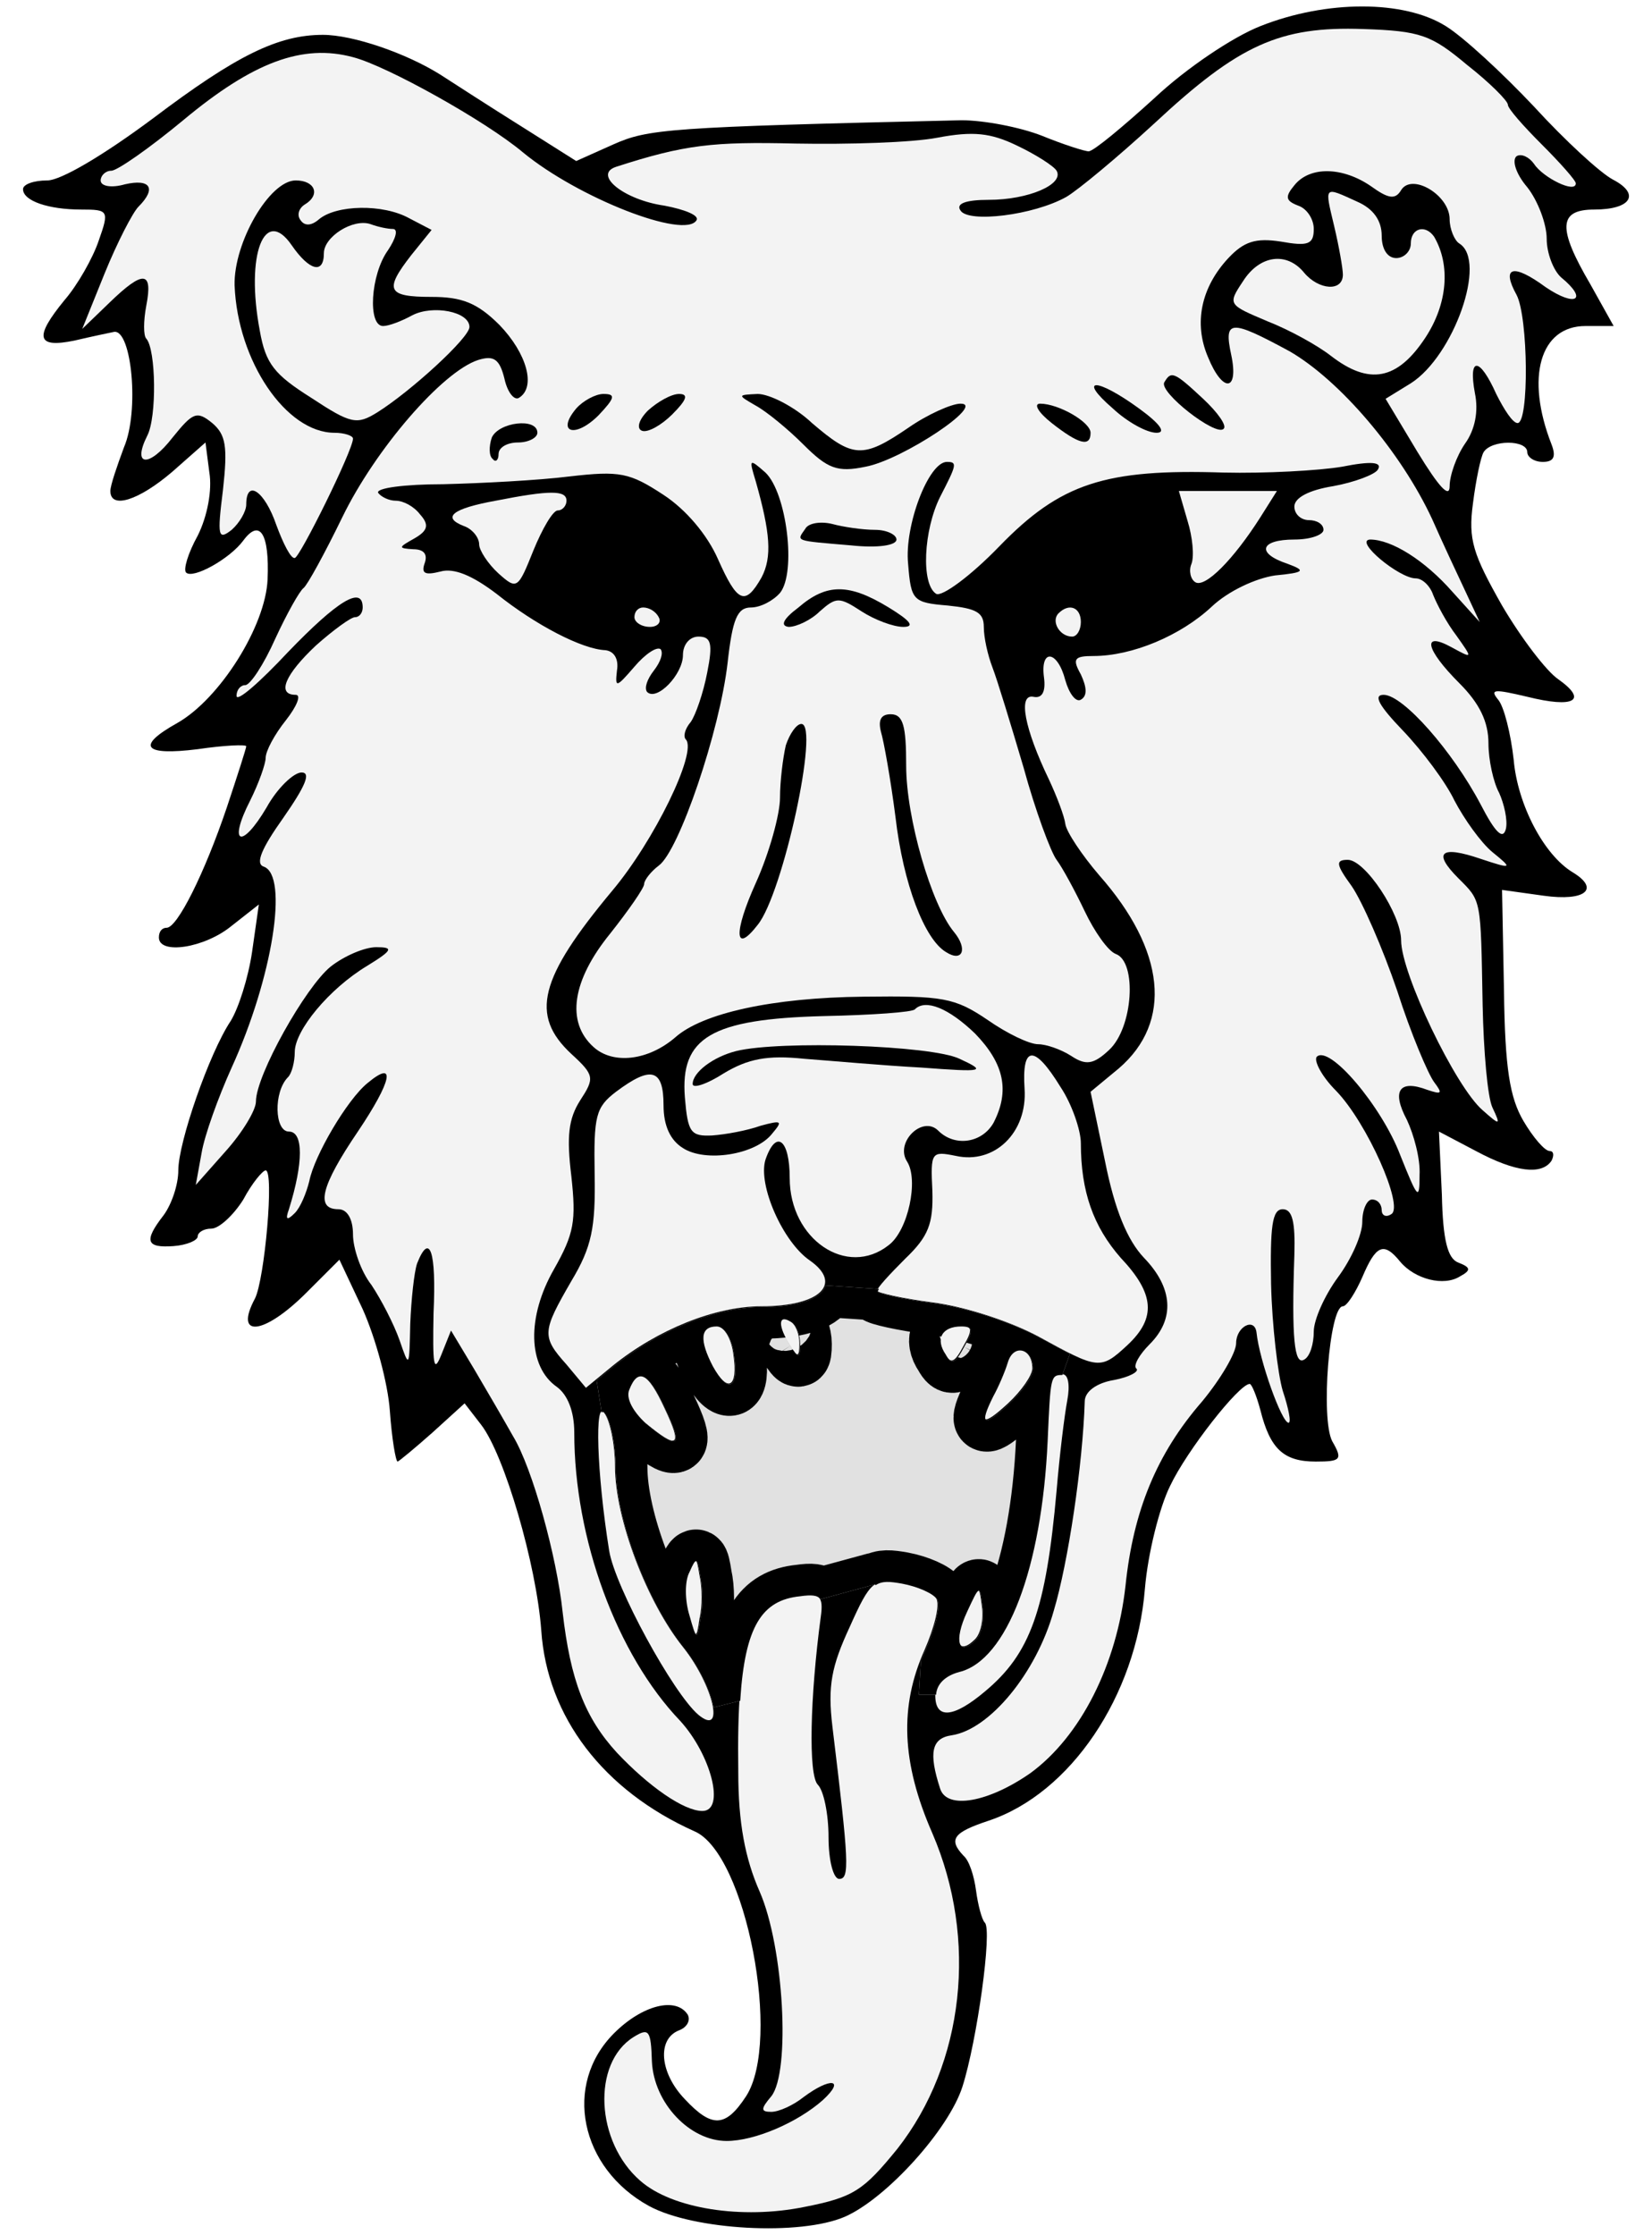 <?xml version="1.0" encoding="UTF-8" standalone="no"?>
<!DOCTYPE svg PUBLIC "-//W3C//DTD SVG 1.1//EN" "http://www.w3.org/Graphics/SVG/1.1/DTD/svg11.dtd">
<svg xmlns:dc="http://purl.org/dc/elements/1.1/" version="1.1" xmlns:xl="http://www.w3.org/1999/xlink" xmlns="http://www.w3.org/2000/svg" viewBox="51.75 61.625 261 353.042" width="261" height="353.042">
  <defs>
    <clipPath id="artboard_clip_path">
      <path d="M 51.75 61.625 L 312.75 61.625 L 312.75 414.667 L 51.75 414.667 Z"/>
    </clipPath>
    <clipPath id="inner_stroke_clip_path">
      <path d="M 178.168 273.934 L 178.168 273.934 C 178.168 276.234 177.862 276.234 176.635 274.241 C 174.642 271.174 174.642 269.181 176.635 270.408 C 177.555 270.868 178.168 272.554 178.168 273.934 Z M 167.742 275.774 L 167.742 275.774 C 168.509 280.987 166.822 281.907 164.369 277.461 C 162.222 273.321 162.376 271.174 164.982 271.174 C 166.209 271.174 167.435 273.168 167.742 275.774 Z M 204.081 274.394 L 204.081 274.394 C 202.701 277.001 202.087 277.308 201.167 275.621 C 199.481 273.168 200.554 271.174 203.621 271.174 C 205.461 271.174 205.614 271.788 204.081 274.394 Z M 214.967 277.921 L 214.967 277.921 C 214.967 278.994 213.28 281.447 211.134 283.441 C 207.147 287.12 206.381 286.814 208.68 282.214 C 209.447 280.834 210.52 278.381 210.98 276.848 C 211.9 273.781 214.967 274.701 214.967 277.921 Z M 156.856 284.207 L 156.856 284.207 C 159.769 290.34 159.002 290.8 153.789 286.507 C 151.796 284.667 150.569 282.521 151.183 281.141 C 152.563 277.614 154.249 278.534 156.856 284.207 Z M 162.376 317.479 L 162.376 317.479 C 161.916 320.853 161.762 320.699 160.689 316.866 C 159.922 314.413 159.922 311.346 160.689 309.966 C 161.762 307.513 161.916 307.666 162.376 310.58 C 162.836 312.573 162.836 315.639 162.376 317.479 Z M 205.921 320.699 L 205.921 320.699 C 203.161 323.459 202.394 320.853 204.541 316.253 C 206.534 311.959 206.534 311.959 206.994 315.486 C 207.3 317.479 206.84 319.779 205.921 320.699 Z M 146.009 279.696 L 146.814 284.792 C 146.957 284.603 147.135 284.652 147.35 284.974 C 148.269 286.201 149.036 290.034 149.036 293.407 C 149.036 301.687 154.096 314.873 159.769 321.926 C 162.32 325.135 164.076 329.006 164.492 331.36 L 168.696 330.309 C 169.429 318.514 172.14 314.402 178.168 313.799 C 179.943 313.546 180.925 313.618 181.373 314.273 L 189.962 311.931 L 190.108 312.037 C 191.128 311.363 192.319 311.458 194.268 311.806 C 196.721 312.266 199.174 313.339 199.787 314.259 C 200.401 315.333 199.481 318.859 197.948 322.386 C 197.693 322.953 197.457 323.52 197.238 324.087 L 196.928 329.346 L 199.643 329.346 C 199.76 327.629 201.118 326.345 203.314 325.759 C 210.827 323.919 216.347 309.353 217.267 289.267 C 217.717 279.067 217.727 278.846 219.593 278.841 L 220.79 275.489 C 219.481 274.832 217.888 273.958 215.887 272.861 C 211.287 270.408 204.081 268.108 199.174 267.495 C 194.421 266.881 190.435 265.961 190.435 265.655 C 190.435 265.573 190.498 265.437 190.616 265.255 L 182.176 264.693 C 181.662 266.68 178.043 268.108 172.189 268.108 C 164.829 268.108 155.783 271.788 148.729 277.461 Z"/>
    </clipPath>
  </defs>
  <g id="Bear_s_Head_Cabossed_(3)" stroke="none" stroke-opacity="1" stroke-dasharray="none" fill="none" fill-opacity="1">
    <title>Bear&apos;s Head Cabossed (3)</title>
    <g id="Bear_s_Head_Cabossed_(3)_Layer_2" clip-path="url(#artboard_clip_path)">
      <title>Layer 2</title>
      <g id="Graphic_43">
        <rect x="296.537" y="408.064" width="76.752" height="92.102" id="path"/>
        <clipPath id="clip_path">
          <use xl:href="#path"/>
        </clipPath>
        <g clip-path="url(#clip_path)">
          <image xl:href="image372.pdf" width="255" height="352" transform="translate(301.763 408.355) scale(.26)"/>
        </g>
      </g>
      <g id="Group_3">
        <g id="Graphic_36">
          <path d="M 250.88 65.751 C 246.587 67.437 239.227 72.344 234.167 77.097 C 229.108 81.697 224.508 85.53 223.741 85.53 C 223.128 85.53 219.755 84.457 216.382 83.077 C 212.855 81.697 207.182 80.623 203.655 80.623 C 157.044 81.697 154.131 82.003 148.611 84.457 L 142.784 87.063 L 134.045 81.543 C 129.138 78.477 123.465 74.797 121.319 73.417 C 115.952 70.044 107.519 67.131 102.766 67.131 C 95.713 67.131 89.12 70.351 75.934 80.317 C 68.114 86.143 61.368 90.13 59.221 90.13 C 57.075 90.13 55.388 90.743 55.388 91.51 C 55.388 93.35 59.374 94.73 64.588 94.73 C 68.881 94.73 69.034 94.883 67.347 99.636 C 66.427 102.396 63.974 106.689 61.981 108.989 C 57.075 114.969 57.535 116.655 63.514 115.429 C 66.121 114.815 69.034 114.202 69.801 114.049 C 72.561 113.742 73.787 126.622 71.334 132.295 C 70.261 135.208 69.187 138.274 69.187 139.194 C 69.187 142.108 73.634 140.728 79 136.128 L 84.213 131.528 L 84.827 136.281 C 85.287 139.041 84.52 143.181 82.987 146.248 C 81.454 149.007 80.687 151.614 81.147 152.074 C 82.22 153.147 88.047 149.927 90.193 147.014 C 92.8 143.488 94.333 145.941 94.026 153.147 C 93.72 160.507 86.513 172.006 79.767 175.84 C 73.174 179.52 74.401 181.053 82.987 179.98 C 87.127 179.366 90.653 179.213 90.653 179.52 C 90.653 179.826 89.273 184.119 87.587 189.179 C 84.06 199.605 79.767 208.192 78.08 208.192 C 77.314 208.192 76.854 208.805 76.854 209.725 C 76.854 212.485 84.06 211.412 88.353 207.885 L 92.646 204.512 L 91.573 212.025 C 90.96 216.165 89.427 220.918 88.2 222.911 C 84.827 227.971 79.92 242.077 79.92 246.524 C 79.92 248.823 78.847 251.89 77.62 253.577 C 74.401 257.716 74.861 258.79 79.154 258.483 C 81.3 258.33 82.987 257.563 82.987 256.95 C 82.987 256.336 83.907 255.723 85.133 255.723 C 86.36 255.723 88.66 253.577 90.193 251.123 C 91.573 248.517 93.26 246.524 93.72 246.524 C 95.1 246.524 93.566 263.696 92.033 266.763 C 88.66 273.049 93.413 272.589 100.159 265.843 L 105.373 260.63 L 109.052 268.449 C 111.046 272.896 113.039 280.102 113.346 284.549 C 113.652 288.842 114.266 292.522 114.572 292.522 C 114.726 292.522 117.332 290.375 120.092 287.922 L 125.152 283.322 L 127.758 286.695 C 131.438 291.448 136.498 308.774 137.265 319.201 C 138.185 332.847 147.078 344.5 161.49 350.939 C 169.617 354.466 175.29 384.058 169.617 392.798 C 166.397 397.704 164.25 397.858 159.957 393.258 C 155.971 389.118 155.511 383.751 159.037 382.371 C 160.264 381.911 160.877 380.838 160.417 379.918 C 158.577 377.005 153.211 378.385 148.764 382.831 C 140.638 390.958 143.398 404.144 154.284 410.124 C 161.337 413.957 178.203 414.877 185.256 411.81 C 191.849 408.897 201.662 398.011 203.809 391.264 C 206.109 384.058 208.562 366.425 207.335 365.352 C 206.875 364.892 206.262 362.592 205.955 360.292 C 205.649 357.992 204.882 355.539 203.962 354.773 C 201.509 352.166 202.429 351.093 207.949 349.253 C 220.828 344.96 231.254 329.627 232.634 312.608 C 233.094 307.088 234.934 299.728 236.621 296.355 C 239.227 290.835 247.507 280.256 249.194 280.256 C 249.5 280.256 250.267 282.095 250.88 284.395 C 252.413 290.528 254.56 292.522 259.62 292.522 C 263.606 292.522 263.913 292.215 262.226 289.302 C 260.386 285.775 261.766 267.989 263.913 267.989 C 264.526 267.989 265.906 265.843 266.98 263.39 C 269.126 258.33 270.353 257.716 272.959 260.936 C 275.259 263.696 279.859 264.923 282.466 263.236 C 284.152 262.316 284.152 261.856 282.159 261.09 C 280.472 260.476 279.706 257.563 279.552 250.357 L 279.092 240.39 L 284.919 243.457 C 291.205 246.83 295.345 247.29 296.878 244.99 C 297.338 244.07 297.185 243.457 296.572 243.457 C 295.805 243.457 293.965 241.31 292.432 238.704 C 290.285 235.024 289.519 230.424 289.365 218.158 L 289.059 202.212 L 295.652 203.132 C 302.245 204.052 304.545 202.059 300.252 199.452 C 295.652 196.692 291.512 188.719 290.899 181.666 C 290.439 177.526 289.365 173.233 288.445 172.16 C 287.065 170.473 287.832 170.473 293.045 171.7 C 300.405 173.54 302.705 172.313 297.952 168.94 C 296.112 167.713 292.125 162.5 289.059 157.287 C 284.459 149.161 283.692 146.861 284.459 141.188 C 284.919 137.508 285.685 133.828 286.145 133.061 C 287.372 131.068 293.045 131.068 293.045 133.061 C 293.045 133.828 294.118 134.595 295.498 134.595 C 297.185 134.595 297.645 133.828 296.878 131.835 C 292.739 121.255 295.038 113.129 302.245 113.129 L 306.691 113.129 L 303.011 106.536 C 297.798 97.643 297.952 94.73 303.625 94.73 C 309.451 94.73 310.984 92.276 306.538 89.976 C 304.545 88.903 299.025 83.843 294.118 78.477 C 289.212 73.264 282.926 67.437 280.166 65.751 C 273.573 61.611 261.306 61.611 250.88 65.751 Z" fill="black"/>
        </g>
        <g id="Graphic_35">
          <path d="M 283.539 71.884 C 287.065 74.644 289.979 77.557 289.979 78.17 C 289.979 78.784 292.432 81.543 295.345 84.457 C 298.258 87.37 300.712 90.13 300.712 90.59 C 300.712 92.276 295.498 89.67 294.118 87.523 C 293.352 86.45 292.125 85.837 291.359 86.297 C 290.592 86.91 291.205 89.056 293.045 91.203 C 294.732 93.35 296.112 97.029 296.112 99.329 C 296.112 101.629 297.185 104.389 298.412 105.462 C 302.705 108.989 300.712 110.216 295.958 106.996 C 290.745 103.163 288.905 103.776 291.359 108.222 C 293.199 111.749 293.352 128.462 291.512 128.462 C 290.745 128.462 289.365 126.315 288.139 123.862 C 285.532 118.035 283.692 117.882 284.765 123.708 C 285.379 126.622 284.765 129.535 283.232 131.681 C 281.852 133.675 280.779 136.741 280.779 138.428 C 280.779 140.421 279.092 138.581 275.719 133.061 L 270.659 124.628 L 274.646 122.175 C 281.392 117.882 286.759 102.856 282.312 100.096 C 281.546 99.636 280.779 97.796 280.779 96.263 C 280.779 92.43 274.799 88.903 273.113 91.663 C 272.193 93.196 271.119 93.043 268.36 91.05 C 263.913 87.983 258.7 87.83 256.247 90.896 C 254.713 92.736 254.867 93.35 256.86 94.116 C 258.24 94.576 259.313 96.263 259.313 97.796 C 259.313 100.249 258.393 100.556 254.1 99.789 C 250.114 99.176 248.274 99.789 245.82 102.396 C 241.527 106.996 240.301 112.669 242.601 118.035 C 244.9 123.708 247.507 123.555 246.28 117.729 C 245.054 112.056 246.127 112.056 255.48 117.115 C 263.453 121.715 273.113 133.061 278.019 143.641 C 279.706 147.474 282.159 152.687 283.386 155.294 L 285.532 159.894 L 281.239 155.141 C 276.793 150.081 271.579 146.861 268.206 146.861 C 265.6 147.014 272.806 152.994 275.413 152.994 C 276.486 152.994 277.712 154.221 278.172 155.6 C 278.786 157.134 280.319 160.047 281.852 162.04 C 284.459 165.72 284.459 165.72 281.086 163.88 C 276.332 161.274 276.946 164.187 282.312 169.553 C 285.532 172.773 286.912 175.686 286.912 179.06 C 286.912 181.666 287.679 185.193 288.599 186.879 C 289.365 188.566 289.979 191.172 289.672 192.552 C 289.212 194.392 287.985 193.166 285.685 188.719 C 281.239 180.286 273.419 171.393 270.353 171.393 C 268.666 171.393 269.586 173.08 273.419 177.066 C 276.486 180.286 280.166 185.193 281.546 188.106 C 283.079 191.019 285.685 194.699 287.525 196.232 C 290.745 198.839 290.745 198.992 285.685 197.305 C 279.399 195.159 278.019 196.232 282.159 200.372 C 285.839 204.052 285.685 203.439 285.992 220.458 C 286.145 227.664 286.759 234.871 287.525 236.557 C 288.905 239.47 288.752 239.47 285.992 237.017 C 281.699 233.337 273.113 215.398 273.113 210.185 C 273.113 206.045 267.44 197.459 264.68 197.459 C 262.686 197.459 262.84 198.225 265.293 201.599 C 266.98 204.052 270.199 211.412 272.499 218.158 C 274.646 224.904 277.406 231.344 278.326 232.571 C 279.706 234.411 279.552 234.564 277.252 233.797 C 272.806 232.111 271.579 233.951 274.033 238.551 C 275.106 240.85 276.179 244.684 276.026 247.29 C 276.026 251.43 275.719 250.97 272.959 244.07 C 270.046 236.404 261.766 226.591 259.773 228.584 C 259.313 229.198 260.54 231.651 262.84 233.951 C 267.746 239.011 273.573 252.197 271.579 253.423 C 270.659 254.037 270.046 253.577 270.046 252.81 C 270.046 251.89 269.433 251.123 268.513 251.123 C 267.746 251.123 266.98 252.657 266.98 254.65 C 266.98 256.643 265.293 260.476 263.146 263.39 C 261 266.303 259.313 270.136 259.313 271.976 C 259.313 273.969 258.7 275.962 257.78 276.422 C 256.247 277.342 255.787 273.049 256.247 259.863 C 256.4 254.65 255.94 252.657 254.407 252.657 C 252.72 252.657 252.413 255.417 252.567 264.463 C 252.72 271.056 253.64 278.722 254.407 281.329 C 255.327 284.089 255.787 286.389 255.327 286.389 C 254.253 286.389 250.727 276.576 250.267 272.129 C 249.96 269.676 247.047 271.209 247.047 273.816 C 247.047 275.349 244.594 279.489 241.681 283.015 C 234.474 291.295 230.794 300.341 229.568 312.148 C 228.188 324.567 222.515 335.913 214.542 341.74 C 207.949 346.34 201.355 347.566 200.282 344.193 C 198.442 338.52 198.902 336.22 202.122 335.76 C 208.102 334.84 215.462 325.947 218.221 316.134 C 220.521 308.468 222.821 292.982 223.128 283.015 C 223.128 281.482 224.968 280.102 227.728 279.642 C 230.181 279.182 231.868 278.262 231.254 277.802 C 230.794 277.342 231.714 275.656 233.401 273.969 C 237.387 269.983 237.081 265.076 232.481 260.323 C 229.874 257.563 227.881 252.81 226.348 245.144 L 224.048 234.104 L 228.494 230.424 C 237.081 223.064 235.854 211.718 225.428 199.912 C 222.668 196.692 220.215 193.012 220.061 191.786 C 219.908 190.559 218.681 187.339 217.455 184.733 C 213.622 176.76 212.548 171.24 215.002 171.7 C 216.382 172.006 216.995 170.933 216.688 168.633 C 216.075 164.033 218.835 164.34 220.061 169.093 C 220.675 171.24 221.748 172.62 222.515 172.16 C 223.588 171.547 223.435 170.167 222.515 168.173 C 221.135 165.72 221.441 165.26 224.508 165.26 C 230.641 165.26 238.307 162.04 243.214 157.44 C 245.82 154.987 250.114 152.994 253.18 152.534 C 257.933 152.074 258.087 151.767 255.173 150.694 C 250.114 149.007 250.88 146.861 256.247 146.861 C 258.853 146.861 260.846 146.094 260.846 145.328 C 260.846 144.408 259.773 143.794 258.547 143.794 C 257.32 143.794 256.247 142.874 256.247 141.648 C 256.247 140.268 258.547 139.041 262.38 138.428 C 265.753 137.815 268.973 136.588 269.433 135.821 C 270.199 134.595 268.36 134.441 263.76 135.361 C 260.08 135.975 251.647 136.435 245.054 136.281 C 226.348 135.668 219.295 137.968 209.635 147.934 C 205.035 152.687 200.589 155.907 199.669 155.447 C 197.216 153.914 197.676 145.328 200.282 140.114 C 202.889 135.055 203.042 134.595 201.355 134.595 C 198.442 134.595 194.609 144.714 195.222 150.694 C 195.682 156.52 195.989 156.827 201.509 157.287 C 205.955 157.747 207.182 158.36 207.182 160.66 C 207.182 162.347 207.795 165.107 208.562 167.1 C 209.328 169.093 211.475 176.146 213.468 182.893 C 215.308 189.639 217.762 196.232 218.681 197.459 C 219.601 198.685 221.595 202.365 223.128 205.585 C 224.661 208.805 226.808 211.872 228.034 212.332 C 231.408 213.558 230.794 223.984 226.961 227.511 C 224.508 229.811 223.281 229.964 220.981 228.431 C 219.295 227.358 216.995 226.591 215.768 226.591 C 214.388 226.591 210.862 224.904 207.795 222.758 C 202.582 219.231 200.742 218.925 188.169 219.078 C 173.757 219.231 162.717 221.685 158.424 225.518 C 154.131 229.198 148.611 229.811 145.544 227.051 C 141.098 223.064 142.171 216.471 148.151 209.112 C 151.064 205.432 153.517 201.905 153.517 201.292 C 153.517 200.679 154.591 199.299 155.817 198.379 C 159.037 196.079 165.477 177.066 166.704 166.333 C 167.47 159.434 168.237 157.594 170.383 157.594 C 171.917 157.594 173.91 156.52 174.983 155.294 C 177.59 152.074 176.056 139.501 172.683 136.281 C 170.077 133.981 170.077 134.135 171.15 137.661 C 173.45 145.788 173.757 149.621 172.07 152.841 C 169.463 157.44 168.237 156.827 165.17 149.927 C 163.484 146.094 160.11 142.108 156.584 139.808 C 151.217 136.281 149.684 135.975 141.711 136.895 C 136.805 137.508 127.912 137.968 121.779 138.121 C 115.646 138.121 111.046 138.734 111.506 139.501 C 111.966 140.114 113.192 140.728 114.266 140.728 C 115.492 140.728 117.179 141.648 118.099 142.874 C 119.632 144.561 119.325 145.481 117.179 146.708 C 114.726 148.087 114.572 148.241 117.025 148.394 C 118.712 148.394 119.325 149.161 118.865 150.541 C 118.252 152.227 118.865 152.534 121.319 151.921 C 123.465 151.307 126.378 152.534 130.212 155.447 C 136.345 160.354 143.704 164.187 147.384 164.34 C 148.764 164.493 149.531 165.72 149.224 167.56 C 148.918 170.32 149.071 170.32 151.984 166.947 C 153.671 164.953 155.511 163.727 156.124 164.187 C 156.584 164.8 156.124 166.18 155.051 167.56 C 153.977 168.94 153.517 170.32 153.977 170.933 C 155.511 172.466 159.65 168.173 159.65 165.107 C 159.65 163.42 160.724 162.194 162.104 162.194 C 164.097 162.194 164.404 163.267 163.484 167.867 C 162.87 171.087 161.644 174.613 160.877 175.686 C 159.957 176.76 159.65 177.986 160.11 178.446 C 161.95 180.44 155.051 194.546 148.458 202.365 C 136.958 216.165 135.425 221.991 142.018 228.124 C 145.698 231.497 145.698 231.957 143.398 235.484 C 141.558 238.397 141.251 241.157 142.018 247.444 C 142.784 254.497 142.478 256.49 139.258 262.163 C 134.965 269.676 135.118 277.496 139.718 280.716 C 141.405 281.942 142.478 284.549 142.478 287.922 C 142.478 304.788 149.224 323.034 159.19 333.46 C 164.097 338.827 166.397 347.719 162.717 347.719 C 159.804 347.719 154.284 343.886 149.224 338.52 C 144.164 333 141.864 327.02 140.638 316.287 C 139.718 307.548 135.885 293.595 132.818 288.535 C 131.438 286.082 128.678 281.329 126.685 277.956 L 123.005 271.823 L 121.472 275.656 C 120.245 278.722 120.092 277.189 120.245 269.063 C 120.705 259.25 119.632 256.183 117.639 261.243 C 117.179 262.623 116.719 266.916 116.566 270.749 C 116.412 277.802 116.412 277.802 114.879 273.356 C 113.959 270.749 111.966 266.916 110.432 264.616 C 108.746 262.47 107.519 258.79 107.519 256.643 C 107.519 254.19 106.599 252.657 105.219 252.657 C 101.539 252.657 102.459 248.977 108.286 240.39 C 113.652 232.417 114.419 228.891 109.819 232.724 C 106.599 235.331 101.386 244.224 100.619 248.21 C 100.159 250.05 99.24 252.35 98.32 253.27 C 97.093 254.497 96.786 254.343 97.4 252.657 C 99.7 245.297 99.7 240.39 97.4 240.39 C 95.1 240.39 94.946 234.104 97.246 231.804 C 97.86 231.191 98.32 229.351 98.32 227.818 C 98.32 224.444 103.686 217.851 109.819 214.171 C 113.806 211.718 113.959 211.258 111.199 211.258 C 109.359 211.258 106.139 212.638 103.993 214.325 C 100.006 217.545 92.186 231.497 92.186 235.637 C 92.186 237.017 90.04 240.544 87.433 243.457 L 82.68 248.823 L 83.6 243.764 C 84.06 241.004 86.207 235.024 88.353 230.271 C 94.793 216.165 97.4 199.912 93.413 198.532 C 92.033 198.072 93.106 195.619 96.48 190.866 C 100.006 185.806 100.926 183.659 99.393 183.659 C 98.166 183.659 95.56 186.113 93.873 189.179 C 89.887 195.926 87.74 195.006 91.267 188.106 C 92.646 185.346 93.72 182.279 93.72 181.359 C 93.72 180.286 95.1 177.68 96.94 175.38 C 98.626 173.233 99.393 171.393 98.473 171.393 C 95.406 171.393 96.786 168.173 101.693 163.573 C 104.453 161.12 107.213 159.127 107.826 159.127 C 108.593 159.127 109.052 158.36 109.052 157.594 C 109.052 154.067 105.066 156.52 97.246 164.647 C 92.8 169.4 89.12 172.62 89.12 171.547 C 89.12 170.627 89.733 169.86 90.5 169.86 C 91.267 169.86 93.413 166.64 95.253 162.5 C 97.093 158.514 99.086 154.987 99.7 154.527 C 100.313 154.067 103.073 149.007 105.833 143.334 C 111.046 132.601 121.625 120.335 127.298 118.495 C 129.752 117.729 130.672 118.342 131.438 121.409 C 131.898 123.555 132.972 124.935 133.738 124.475 C 136.498 122.788 134.965 117.422 130.672 112.975 C 127.145 109.449 124.692 108.529 119.939 108.529 C 112.886 108.529 112.426 107.456 116.719 101.936 L 119.939 97.949 L 116.412 96.109 C 112.272 93.81 104.913 93.963 102.153 96.263 C 100.926 97.336 99.853 97.336 99.24 96.416 C 98.626 95.65 98.933 94.576 99.853 93.963 C 102.459 92.43 101.539 90.13 98.473 90.13 C 94.333 90.13 88.66 99.943 88.813 106.689 C 89.273 118.649 96.94 129.995 104.606 129.995 C 106.139 129.995 107.519 130.455 107.519 130.915 C 107.519 132.755 99.086 149.774 98.32 149.774 C 97.706 149.927 96.48 147.474 95.406 144.561 C 93.566 139.194 90.653 137.201 90.653 141.341 C 90.653 142.414 89.58 144.254 88.353 145.328 C 86.207 147.014 86.053 146.401 86.973 139.041 C 87.74 132.141 87.433 130.301 85.287 128.462 C 82.834 126.468 82.22 126.775 79 130.761 C 75.32 135.515 72.561 135.361 75.014 130.455 C 76.547 127.542 76.394 116.809 74.861 115.122 C 74.401 114.662 74.401 112.362 74.861 109.909 C 75.934 104.389 74.401 104.236 69.034 109.449 L 64.741 113.589 L 68.267 104.849 C 70.261 99.943 72.714 95.19 73.634 94.27 C 76.547 91.356 75.474 89.823 71.487 90.743 C 69.341 91.356 67.654 91.05 67.654 90.13 C 67.654 89.363 68.421 88.596 69.341 88.596 C 70.261 88.596 75.32 85.07 80.687 80.623 C 91.727 71.424 99.546 68.511 107.519 70.657 C 112.886 72.037 128.525 80.777 134.351 85.683 C 143.091 92.89 159.957 99.483 161.797 96.416 C 162.257 95.65 159.957 94.73 156.737 94.116 C 150.298 93.196 145.391 89.21 149.071 87.983 C 159.957 84.457 164.404 83.997 177.436 84.303 C 185.869 84.457 195.836 84.15 199.822 83.383 C 205.495 82.31 208.255 82.617 212.395 84.61 C 215.308 85.99 218.221 87.83 218.681 88.596 C 219.908 90.743 214.235 93.196 207.949 93.196 C 204.269 93.196 202.735 93.81 203.502 94.883 C 204.729 96.876 215.002 95.65 220.215 92.736 C 222.055 91.663 228.341 86.45 234.167 81.083 C 247.507 68.664 253.947 65.751 267.133 66.211 C 276.179 66.517 277.866 67.131 283.539 71.884 Z" fill="#f3f3f3"/>
        </g>
        <g id="Graphic_34">
          <path d="M 266.213 93.503 C 268.666 94.576 270.046 96.416 270.046 98.869 C 270.046 101.016 270.966 102.396 272.346 102.396 C 273.573 102.396 274.646 101.323 274.646 100.096 C 274.646 97.643 276.946 97.029 278.326 99.023 C 280.932 103.469 280.472 109.602 276.946 114.969 C 272.499 121.715 268.053 122.482 262.073 117.882 C 259.926 116.195 255.48 113.742 251.953 112.362 C 245.82 109.756 245.667 109.756 248.12 106.076 C 250.727 101.936 255.02 101.323 257.78 104.696 C 260.08 107.456 263.913 107.762 263.913 105.002 C 263.913 104.083 263.3 100.556 262.533 97.336 C 261 90.896 260.846 91.05 266.213 93.503 Z" fill="#f3f3f3"/>
        </g>
        <g id="Graphic_33">
          <path d="M 113.806 97.796 C 114.726 97.796 114.266 99.329 113.039 101.169 C 110.279 105.002 109.819 113.129 112.272 113.129 C 113.192 113.129 115.186 112.362 116.872 111.442 C 120.092 109.756 125.918 110.829 125.918 113.282 C 125.918 114.969 116.719 123.402 111.352 126.775 C 108.133 128.768 107.213 128.615 100.926 124.475 C 95.1 120.795 93.72 119.109 92.8 113.895 C 90.5 101.783 93.566 94.116 97.86 100.403 C 100.619 104.389 102.919 105.002 102.919 101.629 C 102.919 99.023 107.519 96.109 110.279 97.029 C 111.506 97.489 113.039 97.796 113.806 97.796 Z" fill="#f3f3f3"/>
        </g>
        <g id="Graphic_32">
          <path d="M 141.251 140.728 C 141.251 141.494 140.638 142.261 139.871 142.261 C 139.105 142.261 137.418 145.174 136.038 148.547 C 133.585 154.681 133.432 154.834 130.518 152.227 C 128.832 150.694 127.452 148.547 127.452 147.627 C 127.452 146.554 126.378 145.174 124.999 144.714 C 121.472 143.334 123.312 141.954 130.058 140.728 C 138.645 139.041 141.251 139.041 141.251 140.728 Z" fill="#f3f3f3"/>
        </g>
        <g id="Graphic_31">
          <path d="M 250.88 143.334 C 246.587 150.081 242.141 154.527 240.607 153.607 C 239.841 153.147 239.534 151.767 239.994 150.694 C 240.454 149.467 240.147 146.401 239.381 143.948 L 238.001 139.194 L 245.82 139.194 L 253.487 139.194 L 250.88 143.334 Z" fill="#f3f3f3"/>
        </g>
        <g id="Graphic_30">
          <path d="M 155.817 159.127 C 156.277 159.894 155.664 160.66 154.437 160.66 C 153.057 160.66 151.984 159.894 151.984 159.127 C 151.984 158.207 152.597 157.594 153.364 157.594 C 154.284 157.594 155.357 158.207 155.817 159.127 Z" fill="#f3f3f3"/>
        </g>
        <g id="Graphic_29">
          <path d="M 222.515 159.894 C 222.515 161.12 221.901 162.194 221.135 162.194 C 219.141 162.194 217.762 159.74 218.988 158.514 C 220.675 156.827 222.515 157.594 222.515 159.894 Z" fill="#f3f3f3"/>
        </g>
        <g id="Graphic_28">
          <path d="M 205.802 224.904 C 210.402 229.658 211.322 233.951 208.715 239.011 C 206.875 242.23 202.582 242.844 199.976 240.237 C 197.522 237.784 193.076 242.077 195.069 245.144 C 196.909 248.057 195.222 256.03 192.156 258.33 C 185.563 263.543 176.516 257.41 176.516 247.75 C 176.516 241.617 174.37 239.93 172.683 244.837 C 171.457 248.823 175.443 257.87 179.736 260.783 C 184.949 264.463 181.27 267.989 172.07 267.989 C 164.71 267.989 155.664 271.669 148.611 277.342 L 144.318 280.869 L 141.251 277.189 C 137.265 272.743 137.418 271.976 142.018 264.003 C 145.238 258.636 145.851 255.57 145.698 247.137 C 145.544 237.937 145.851 236.557 149.071 234.104 C 154.591 229.964 156.584 230.424 156.584 236.251 C 156.584 239.47 157.657 241.77 159.65 242.997 C 163.177 245.297 171.15 244.07 173.757 240.697 C 175.443 238.704 175.29 238.551 171.917 239.47 C 169.77 240.237 166.397 240.85 164.25 241.004 C 160.877 241.157 160.417 240.544 159.957 235.024 C 159.19 225.518 164.097 222.604 181.883 222.144 C 189.396 221.991 195.989 221.531 196.296 221.071 C 197.982 219.385 201.662 220.918 205.802 224.904 Z" fill="#f3f3f3"/>
        </g>
        <g id="Graphic_27">
          <path d="M 219.295 233.337 C 221.135 236.097 222.515 240.237 222.515 242.23 C 222.515 249.897 224.508 255.417 228.801 260.323 C 234.167 265.996 234.474 269.829 229.874 274.122 C 225.581 278.109 225.275 277.956 215.768 272.743 C 211.168 270.289 203.962 267.989 199.056 267.376 C 194.302 266.763 190.316 265.843 190.316 265.536 C 190.316 265.076 192.309 262.93 194.762 260.476 C 198.442 256.95 199.209 254.957 199.056 249.743 C 198.749 243.61 198.902 243.457 202.735 244.224 C 208.869 245.604 214.082 240.544 213.622 233.644 C 213.162 226.744 215.155 226.591 219.295 233.337 Z" fill="#f3f3f3"/>
        </g>
        <g id="Graphic_26">
          <path d="M 178.05 273.816 C 178.05 276.116 177.743 276.116 176.516 274.122 C 174.523 271.056 174.523 269.063 176.516 270.289 C 177.436 270.749 178.05 272.436 178.05 273.816 Z" fill="#f3f3f3"/>
        </g>
        <g id="Graphic_25">
          <path d="M 167.623 275.656 C 168.39 280.869 166.704 281.789 164.25 277.342 C 162.104 273.202 162.257 271.056 164.864 271.056 C 166.09 271.056 167.317 273.049 167.623 275.656 Z" fill="#f3f3f3"/>
        </g>
        <g id="Graphic_24">
          <path d="M 203.962 274.276 C 202.582 276.882 201.969 277.189 201.049 275.502 C 199.362 273.049 200.436 271.056 203.502 271.056 C 205.342 271.056 205.495 271.669 203.962 274.276 Z" fill="#f3f3f3"/>
        </g>
        <g id="Graphic_23">
          <path d="M 214.848 277.802 C 214.848 278.876 213.162 281.329 211.015 283.322 C 207.029 287.002 206.262 286.695 208.562 282.095 C 209.328 280.716 210.402 278.262 210.862 276.729 C 211.782 273.662 214.848 274.582 214.848 277.802 Z" fill="#f3f3f3"/>
        </g>
        <g id="Graphic_22">
          <path d="M 156.737 284.089 C 159.65 290.222 158.884 290.682 153.671 286.389 C 151.677 284.549 150.451 282.402 151.064 281.022 C 152.444 277.496 154.131 278.416 156.737 284.089 Z" fill="#f3f3f3"/>
        </g>
        <g id="Graphic_21">
          <path d="M 220.368 282.862 C 219.908 285.315 219.141 291.602 218.681 297.122 C 216.995 315.981 214.542 322.88 207.335 328.86 C 202.429 333 199.516 333.307 199.516 329.474 C 199.516 327.634 200.895 326.254 203.195 325.64 C 210.708 323.8 216.228 309.234 217.148 289.149 C 217.608 278.722 217.608 278.722 219.601 278.722 C 220.521 278.722 220.828 280.409 220.368 282.862 Z" fill="#f3f3f3"/>
        </g>
        <g id="Graphic_20">
          <path d="M 148.918 293.288 C 148.918 301.568 153.977 314.754 159.65 321.807 C 164.404 327.787 166.397 336.067 162.104 332.54 C 158.117 329.167 148.918 312.301 147.998 306.628 C 146.004 294.208 145.698 282.555 147.231 284.855 C 148.151 286.082 148.918 289.915 148.918 293.288 Z" fill="#f3f3f3"/>
        </g>
        <g id="Graphic_19">
          <path d="M 162.257 317.361 C 161.797 320.734 161.644 320.581 160.57 316.747 C 159.804 314.294 159.804 311.228 160.57 309.848 C 161.644 307.394 161.797 307.548 162.257 310.461 C 162.717 312.454 162.717 315.521 162.257 317.361 Z" fill="#f3f3f3"/>
        </g>
        <g id="Graphic_18">
          <path d="M 199.669 314.141 C 200.282 315.214 199.362 318.741 197.829 322.267 C 193.842 331.16 194.149 340.053 199.056 351.246 C 206.262 367.959 204.115 387.585 193.536 401.077 C 188.169 407.67 186.636 408.744 178.816 410.277 C 169.003 412.27 157.964 410.584 152.904 406.137 C 145.851 400.004 145.238 387.585 151.831 383.445 C 154.284 381.911 154.591 382.371 154.744 387.278 C 155.051 393.871 160.724 399.851 166.55 399.851 C 170.997 399.851 177.743 396.938 181.73 393.411 C 185.409 390.038 182.956 389.731 178.663 392.951 C 177.13 394.178 174.83 395.251 173.603 395.251 C 171.917 395.251 171.917 394.791 173.603 392.798 C 176.67 388.965 175.596 369.185 171.763 360.446 C 169.463 355.233 168.39 349.559 168.39 341.586 C 168.083 320.887 170.383 314.447 178.05 313.681 C 181.27 313.221 181.883 313.834 181.423 317.054 C 179.736 329.627 179.43 342.046 180.963 343.58 C 181.883 344.5 182.65 348.18 182.65 351.859 C 182.65 355.539 183.416 358.452 184.336 358.452 C 186.023 358.452 185.869 355.846 183.263 334.38 C 182.496 327.94 183.11 324.874 186.023 318.587 C 189.243 311.381 189.856 310.921 194.149 311.688 C 196.602 312.148 199.056 313.221 199.669 314.141 Z" fill="#f3f3f3"/>
        </g>
        <g id="Graphic_17">
          <path d="M 205.802 320.581 C 203.042 323.341 202.275 320.734 204.422 316.134 C 206.415 311.841 206.415 311.841 206.875 315.367 C 207.182 317.361 206.722 319.661 205.802 320.581 Z" fill="#f3f3f3"/>
        </g>
        <g id="Graphic_16">
          <path d="M 235.701 122.022 C 234.781 123.555 243.827 130.608 245.054 129.382 C 245.667 128.922 244.134 126.775 241.834 124.628 C 237.234 120.335 236.774 120.182 235.701 122.022 Z" fill="black"/>
        </g>
        <g id="Graphic_15">
          <path d="M 227.574 126.162 C 229.874 128.308 232.941 129.995 234.474 129.995 C 236.007 129.995 235.087 128.615 231.714 126.162 C 224.968 121.255 221.901 121.255 227.574 126.162 Z" fill="black"/>
        </g>
        <g id="Graphic_14">
          <path d="M 142.784 126.162 C 139.565 129.995 142.631 130.915 146.311 127.235 C 148.918 124.475 149.071 123.862 147.078 123.862 C 145.851 123.862 143.858 124.935 142.784 126.162 Z" fill="black"/>
        </g>
        <g id="Graphic_13">
          <path d="M 154.131 126.468 C 152.597 128.002 152.291 129.382 153.211 129.688 C 154.131 129.995 156.277 128.768 157.964 127.082 C 160.264 124.782 160.57 123.862 159.037 123.862 C 157.811 123.862 155.664 125.088 154.131 126.468 Z" fill="black"/>
        </g>
        <g id="Graphic_12">
          <path d="M 171.15 125.702 C 172.837 126.622 176.21 129.382 178.663 131.835 C 182.496 135.668 184.03 136.281 188.476 135.361 C 194.302 134.288 207.642 125.395 203.502 125.395 C 202.122 125.395 198.289 127.082 195.222 129.228 C 188.016 134.135 186.483 133.981 180.043 128.462 C 177.283 125.855 173.297 123.862 171.457 123.862 C 168.237 124.015 168.237 124.015 171.15 125.702 Z" fill="black"/>
        </g>
        <g id="Graphic_11">
          <path d="M 217.915 128.462 C 222.208 131.835 224.048 132.295 224.048 129.995 C 224.048 128.308 218.988 125.395 216.075 125.395 C 215.002 125.395 215.768 126.775 217.915 128.462 Z" fill="black"/>
        </g>
        <g id="Graphic_10">
          <path d="M 129.445 130.761 C 128.985 132.141 128.985 133.675 129.598 134.135 C 130.058 134.748 130.518 134.288 130.518 133.368 C 130.518 132.295 131.898 131.528 133.585 131.528 C 135.271 131.528 136.651 130.761 136.651 129.995 C 136.651 127.542 130.518 128.308 129.445 130.761 Z" fill="black"/>
        </g>
        <g id="Graphic_9">
          <path d="M 178.97 145.174 C 177.59 147.167 177.13 147.014 186.176 147.781 C 190.469 148.241 193.382 147.781 193.382 146.861 C 193.382 146.094 191.849 145.328 190.009 145.328 C 188.016 145.328 184.949 144.868 183.263 144.408 C 181.423 143.948 179.43 144.254 178.97 145.174 Z" fill="black"/>
        </g>
        <g id="Graphic_8">
          <path d="M 177.896 157.594 C 175.443 159.434 174.983 160.507 176.363 160.66 C 177.59 160.66 179.89 159.587 181.27 158.207 C 183.876 155.907 184.336 155.907 187.863 158.207 C 190.009 159.587 192.922 160.66 194.456 160.66 C 196.296 160.66 195.682 159.74 192.156 157.594 C 185.869 153.761 182.343 153.761 177.896 157.594 Z" fill="black"/>
        </g>
        <g id="Graphic_7">
          <path d="M 190.929 177.22 C 191.389 178.753 192.463 184.733 193.229 190.712 C 194.456 201.292 197.829 210.032 201.202 212.025 C 203.809 213.712 204.729 211.565 202.429 208.805 C 198.902 204.512 194.916 190.866 194.916 182.586 C 194.916 176.3 194.456 174.46 192.463 174.46 C 190.929 174.46 190.469 175.38 190.929 177.22 Z" fill="black"/>
        </g>
        <g id="Graphic_6">
          <path d="M 175.903 179.366 C 175.443 181.359 174.983 185.039 174.983 187.646 C 174.983 190.252 173.297 196.386 171.15 201.139 C 167.623 208.958 167.777 212.485 171.457 207.732 C 175.443 202.825 181.27 175.993 178.356 175.993 C 177.59 175.993 176.516 177.526 175.903 179.366 Z" fill="black"/>
        </g>
        <g id="Graphic_5">
          <path d="M 168.083 227.664 C 164.404 228.584 161.184 231.037 161.184 232.877 C 161.184 233.644 163.484 232.877 166.09 231.191 C 169.923 228.891 172.99 228.278 178.816 228.891 C 182.956 229.198 191.389 229.964 197.216 230.271 C 207.335 231.037 207.642 230.884 203.349 228.891 C 198.902 226.744 174.983 225.978 168.083 227.664 Z" fill="black"/>
        </g>
        <g id="Graphic_4">
          <path d="M 178.168 273.934 L 178.168 273.934 C 178.168 276.234 177.862 276.234 176.635 274.241 C 174.642 271.174 174.642 269.181 176.635 270.408 C 177.555 270.868 178.168 272.554 178.168 273.934 Z M 167.742 275.774 L 167.742 275.774 C 168.509 280.987 166.822 281.907 164.369 277.461 C 162.222 273.321 162.376 271.174 164.982 271.174 C 166.209 271.174 167.435 273.168 167.742 275.774 Z M 204.081 274.394 L 204.081 274.394 C 202.701 277.001 202.087 277.308 201.167 275.621 C 199.481 273.168 200.554 271.174 203.621 271.174 C 205.461 271.174 205.614 271.788 204.081 274.394 Z M 214.967 277.921 L 214.967 277.921 C 214.967 278.994 213.28 281.447 211.134 283.441 C 207.147 287.12 206.381 286.814 208.68 282.214 C 209.447 280.834 210.52 278.381 210.98 276.848 C 211.9 273.781 214.967 274.701 214.967 277.921 Z M 156.856 284.207 L 156.856 284.207 C 159.769 290.34 159.002 290.8 153.789 286.507 C 151.796 284.667 150.569 282.521 151.183 281.141 C 152.563 277.614 154.249 278.534 156.856 284.207 Z M 162.376 317.479 L 162.376 317.479 C 161.916 320.853 161.762 320.699 160.689 316.866 C 159.922 314.413 159.922 311.346 160.689 309.966 C 161.762 307.513 161.916 307.666 162.376 310.58 C 162.836 312.573 162.836 315.639 162.376 317.479 Z M 205.921 320.699 L 205.921 320.699 C 203.161 323.459 202.394 320.853 204.541 316.253 C 206.534 311.959 206.534 311.959 206.994 315.486 C 207.3 317.479 206.84 319.779 205.921 320.699 Z M 146.009 279.696 L 146.814 284.792 C 146.957 284.603 147.135 284.652 147.35 284.974 C 148.269 286.201 149.036 290.034 149.036 293.407 C 149.036 301.687 154.096 314.873 159.769 321.926 C 162.32 325.135 164.076 329.006 164.492 331.36 L 168.696 330.309 C 169.429 318.514 172.14 314.402 178.168 313.799 C 179.943 313.546 180.925 313.618 181.373 314.273 L 189.962 311.931 L 190.108 312.037 C 191.128 311.363 192.319 311.458 194.268 311.806 C 196.721 312.266 199.174 313.339 199.787 314.259 C 200.401 315.333 199.481 318.859 197.948 322.386 C 197.693 322.953 197.457 323.52 197.238 324.087 L 196.928 329.346 L 199.643 329.346 C 199.76 327.629 201.118 326.345 203.314 325.759 C 210.827 323.919 216.347 309.353 217.267 289.267 C 217.717 279.067 217.727 278.846 219.593 278.841 L 220.79 275.489 C 219.481 274.832 217.888 273.958 215.887 272.861 C 211.287 270.408 204.081 268.108 199.174 267.495 C 194.421 266.881 190.435 265.961 190.435 265.655 C 190.435 265.573 190.498 265.437 190.616 265.255 L 182.176 264.693 C 181.662 266.68 178.043 268.108 172.189 268.108 C 164.829 268.108 155.783 271.788 148.729 277.461 Z" fill="#e1e1e1"/>
          <path d="M 178.168 273.934 L 178.168 273.934 C 178.168 276.234 177.862 276.234 176.635 274.241 C 174.642 271.174 174.642 269.181 176.635 270.408 C 177.555 270.868 178.168 272.554 178.168 273.934 Z M 167.742 275.774 L 167.742 275.774 C 168.509 280.987 166.822 281.907 164.369 277.461 C 162.222 273.321 162.376 271.174 164.982 271.174 C 166.209 271.174 167.435 273.168 167.742 275.774 Z M 204.081 274.394 L 204.081 274.394 C 202.701 277.001 202.087 277.308 201.167 275.621 C 199.481 273.168 200.554 271.174 203.621 271.174 C 205.461 271.174 205.614 271.788 204.081 274.394 Z M 214.967 277.921 L 214.967 277.921 C 214.967 278.994 213.28 281.447 211.134 283.441 C 207.147 287.12 206.381 286.814 208.68 282.214 C 209.447 280.834 210.52 278.381 210.98 276.848 C 211.9 273.781 214.967 274.701 214.967 277.921 Z M 156.856 284.207 L 156.856 284.207 C 159.769 290.34 159.002 290.8 153.789 286.507 C 151.796 284.667 150.569 282.521 151.183 281.141 C 152.563 277.614 154.249 278.534 156.856 284.207 Z M 162.376 317.479 L 162.376 317.479 C 161.916 320.853 161.762 320.699 160.689 316.866 C 159.922 314.413 159.922 311.346 160.689 309.966 C 161.762 307.513 161.916 307.666 162.376 310.58 C 162.836 312.573 162.836 315.639 162.376 317.479 Z M 205.921 320.699 L 205.921 320.699 C 203.161 323.459 202.394 320.853 204.541 316.253 C 206.534 311.959 206.534 311.959 206.994 315.486 C 207.3 317.479 206.84 319.779 205.921 320.699 Z M 146.009 279.696 L 146.814 284.792 C 146.957 284.603 147.135 284.652 147.35 284.974 C 148.269 286.201 149.036 290.034 149.036 293.407 C 149.036 301.687 154.096 314.873 159.769 321.926 C 162.32 325.135 164.076 329.006 164.492 331.36 L 168.696 330.309 C 169.429 318.514 172.14 314.402 178.168 313.799 C 179.943 313.546 180.925 313.618 181.373 314.273 L 189.962 311.931 L 190.108 312.037 C 191.128 311.363 192.319 311.458 194.268 311.806 C 196.721 312.266 199.174 313.339 199.787 314.259 C 200.401 315.333 199.481 318.859 197.948 322.386 C 197.693 322.953 197.457 323.52 197.238 324.087 L 196.928 329.346 L 199.643 329.346 C 199.76 327.629 201.118 326.345 203.314 325.759 C 210.827 323.919 216.347 309.353 217.267 289.267 C 217.717 279.067 217.727 278.846 219.593 278.841 L 220.79 275.489 C 219.481 274.832 217.888 273.958 215.887 272.861 C 211.287 270.408 204.081 268.108 199.174 267.495 C 194.421 266.881 190.435 265.961 190.435 265.655 C 190.435 265.573 190.498 265.437 190.616 265.255 L 182.176 264.693 C 181.662 266.68 178.043 268.108 172.189 268.108 C 164.829 268.108 155.783 271.788 148.729 277.461 Z" stroke="black" stroke-linecap="round" stroke-linejoin="round" stroke-width="10" clip-path="url(#inner_stroke_clip_path)"/>
        </g>
      </g>
    </g>
  </g>
</svg>
